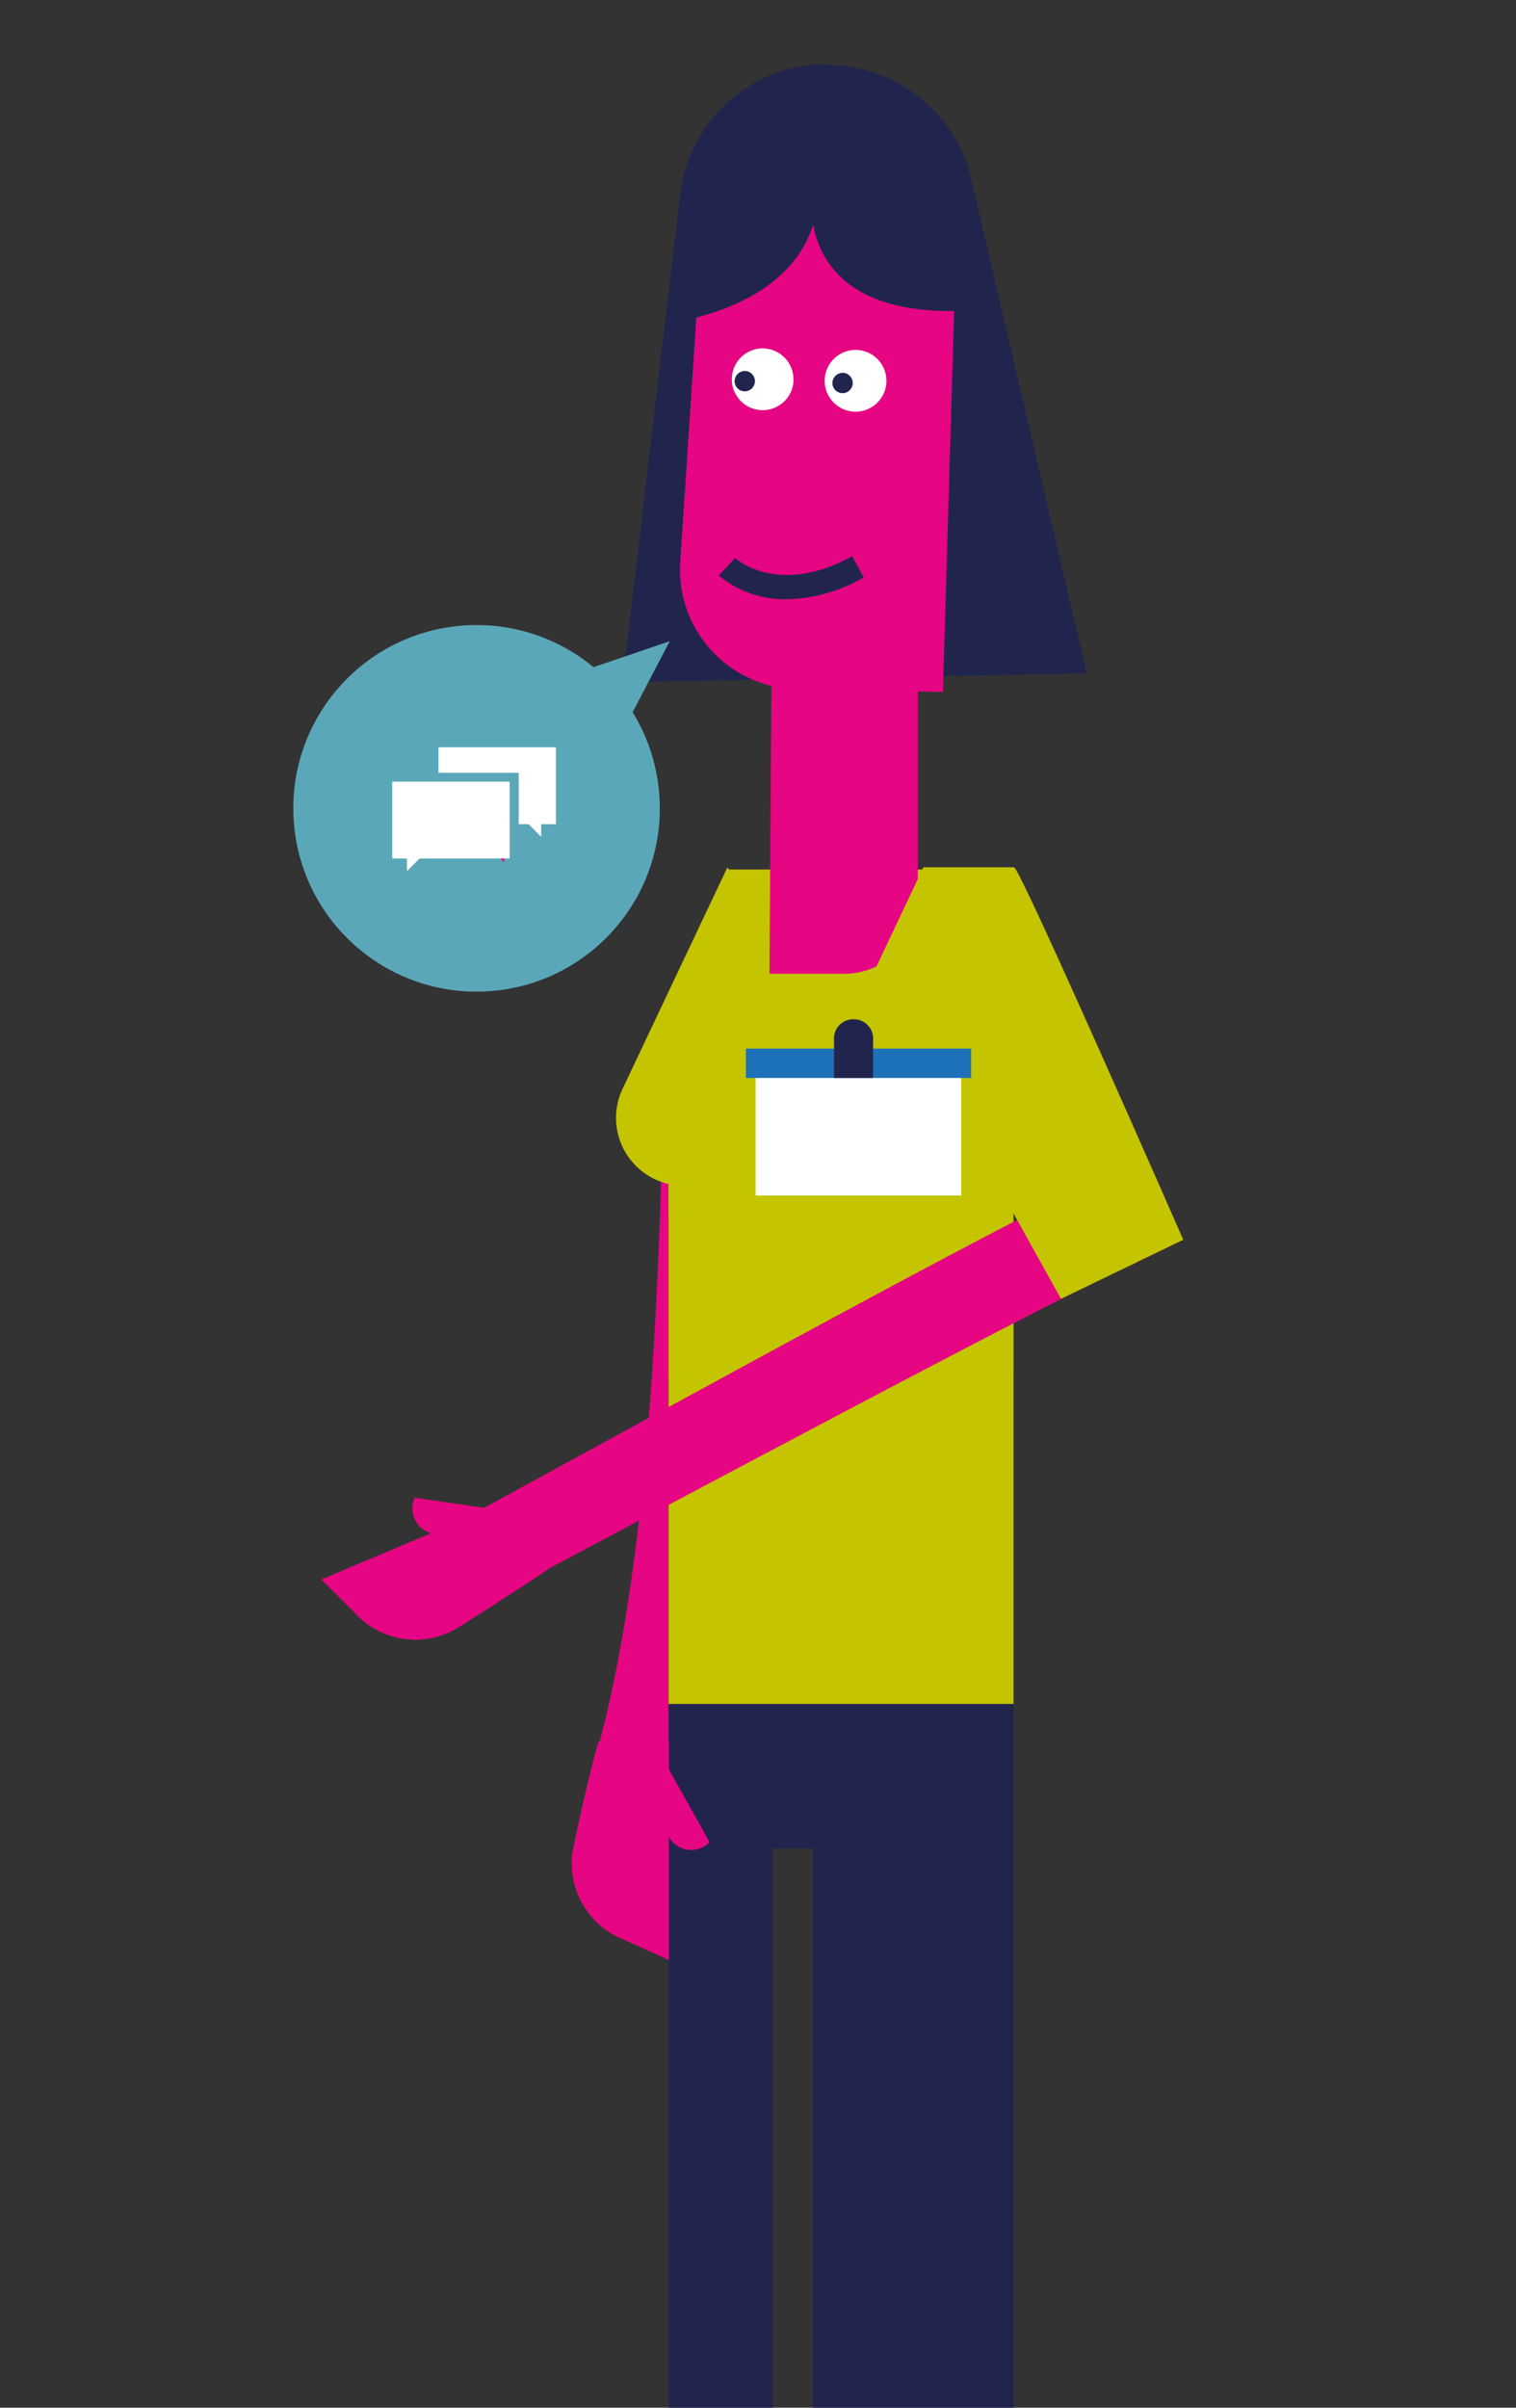 <?xml version="1.0"?>
<svg xmlns="http://www.w3.org/2000/svg" id="Layer_1" data-name="Layer 1" viewBox="0 0 131.13 208.21" width="131.13" height="208.21" x="0" y="0"><rect x="0" y="0" width="131.13" height="208.21" fill="#333333" stroke="none"/><defs><style>.cls-1{fill:#e60582;}.cls-2{fill:#21254e;}.cls-3{fill:#1e7dbc;}.cls-4{fill:#c5c400;}.cls-5{fill:#fff;}.cls-6{fill:#5ba7ba;}.cls-7{fill:#1d71b8;}</style></defs><title>pop</title><path class="cls-1" d="M57.68,154.95c7.4-24.17,6.37-43.64,6.75-65.89.07-4.12-1.62,2-.33-.89L58,88.34c-1.29,3,.21,41.77-6.94,65.11Z"/><path class="cls-2" d="M94,58.23,53.84,59l5-42.14a12.82,12.82,0,0,1,25-2.1Z"/><path class="cls-2" d="M55.55,44.56l3.28-27.73A12.81,12.81,0,0,1,71.36,5.52L70,44.15Z"/><rect class="cls-2" x="60.64" y="12.47" width="11.99" height="5.2"/><path class="cls-3" d="M62.29,155.69l4.16,5.59a2.29,2.29,0,0,1-3.67-.36l-1.88-3.18Z"/><path class="cls-4" d="M62.92,75,53.84,94.18a5.87,5.87,0,0,0,5.33,8.36h0v44.81h23L75.55,96.66Z"/><polygon class="cls-2" points="87.67 118.91 57.83 118.91 57.83 208.21 66.85 208.21 66.85 159.84 70.32 159.84 70.32 208.21 87.67 208.21 87.67 118.91"/><polygon class="cls-4" points="87.67 147.35 57.83 147.35 57.83 96.51 62.92 75.19 87.67 75.19 87.67 147.35"/><path class="cls-1" d="M66.56,84.21H73a6.37,6.37,0,0,0,6.39-6.35V55.07H66.75Z"/><path class="cls-4" d="M57.83,102.25H77.49A2.77,2.77,0,0,1,74.74,105H57.83Z"/><polygon class="cls-1" points="76.28 55.18 74.96 75.04 79.34 75.04 79.38 55.26 76.28 55.18"/><path class="cls-1" d="M81.56,59.84l-13-.25a10.35,10.35,0,0,1-9.72-11l2.37-36,21.7,1.27Z"/><path class="cls-5" d="M68.64,32.84A2.67,2.67,0,1,1,66,30.13a2.67,2.67,0,0,1,2.63,2.71"/><path class="cls-5" d="M76.67,33A2.67,2.67,0,1,1,74,30.26,2.67,2.67,0,0,1,76.67,33"/><path class="cls-2" d="M68.07,51.82a13.76,13.76,0,0,0,6.64-1.89l-1-1.83c-6.36,3.49-10,.29-10.12.15l-1.42,1.52A8.92,8.92,0,0,0,68.07,51.82Z"/><path class="cls-2" d="M72,33.16a.88.88,0,1,0,.88-.92.9.9,0,0,0-.88.92"/><path class="cls-2" d="M63.54,33a.88.88,0,1,0,.88-.92.9.9,0,0,0-.88.92"/><path class="cls-2" d="M70.29,16S68,27.26,82.94,26.89l.87-12.11Z"/><rect class="cls-2" x="60.78" y="12.47" width="22.18" height="5.2"/><path class="cls-2" d="M70.72,16.11S72,24.81,59.36,27.67l.83-11.56Z"/><path class="cls-4" d="M79.87,75,70.79,94.18a5.87,5.87,0,0,0,5.33,8.36h0v5.3l11.41-6.1L87.72,75Z"/><path class="cls-1" d="M33.72,134.82l3.37,6.35c21.82-11.6,56.31-30.05,61.26-32L95.19,102C88.94,104.39,41.79,130.53,33.72,134.82Z"/><path class="cls-1" d="M44,130.69l-8.13-1.17a2.23,2.23,0,0,0,1.64,3.12l5.86,1Z"/><path class="cls-1" d="M47.56,135.58c0,.08-4.34,2.89-8,5.21a7.08,7.08,0,0,1-8.95-1.4l-2.82-2.8,17.32-7.31Z"/><path class="cls-1" d="M57.38,152.15l4,7.16a2.23,2.23,0,0,1-3.5-.41l-3.08-5.09Z"/><path class="cls-1" d="M51.79,150.62c-.09,0-1.38,5.09-2.23,9.33a7.08,7.08,0,0,0,4.53,7.84l3.77,1.71V150.62Z"/><circle class="cls-6" cx="41.22" cy="69.9" r="15.85" transform="translate(-5.68 3.68) rotate(-4.78)"/><polyline class="cls-6" points="50.26 58.06 57.93 55.45 53.89 63.18"/><path class="cls-4" d="M87.72,75c.6.2,14.63,32.21,14.63,32.21l-10.58,5.11-8-14.4"/><rect class="cls-5" x="65.36" y="91.52" width="17.78" height="11.86"/><rect class="cls-7" x="64.52" y="90.68" width="19.48" height="2.54"/><path class="cls-2" d="M72.14,93.22V89.66a1.68,1.68,0,0,1,1.69-1.52h0a1.68,1.68,0,0,1,1.69,1.52v3.56"/><rect class="cls-5" x="37.92" y="64.62" width="10.15" height="6.65" transform="translate(86 135.89) rotate(-180)"/><polygon class="cls-5" points="46.81 71.09 46.81 72.36 45.33 70.88 46.81 71.09"/><rect class="cls-6" x="34.72" y="66.83" width="10.15" height="6.65" transform="translate(79.59 140.31) rotate(-180)"/><polygon class="cls-1" points="43.6 73.3 43.6 74.57 42.12 73.08 43.6 73.3"/><rect class="cls-5" x="33.93" y="67.59" width="10.15" height="6.65"/><polygon class="cls-5" points="35.2 74.06 35.2 75.33 36.68 73.85 35.2 74.06"/></svg>
